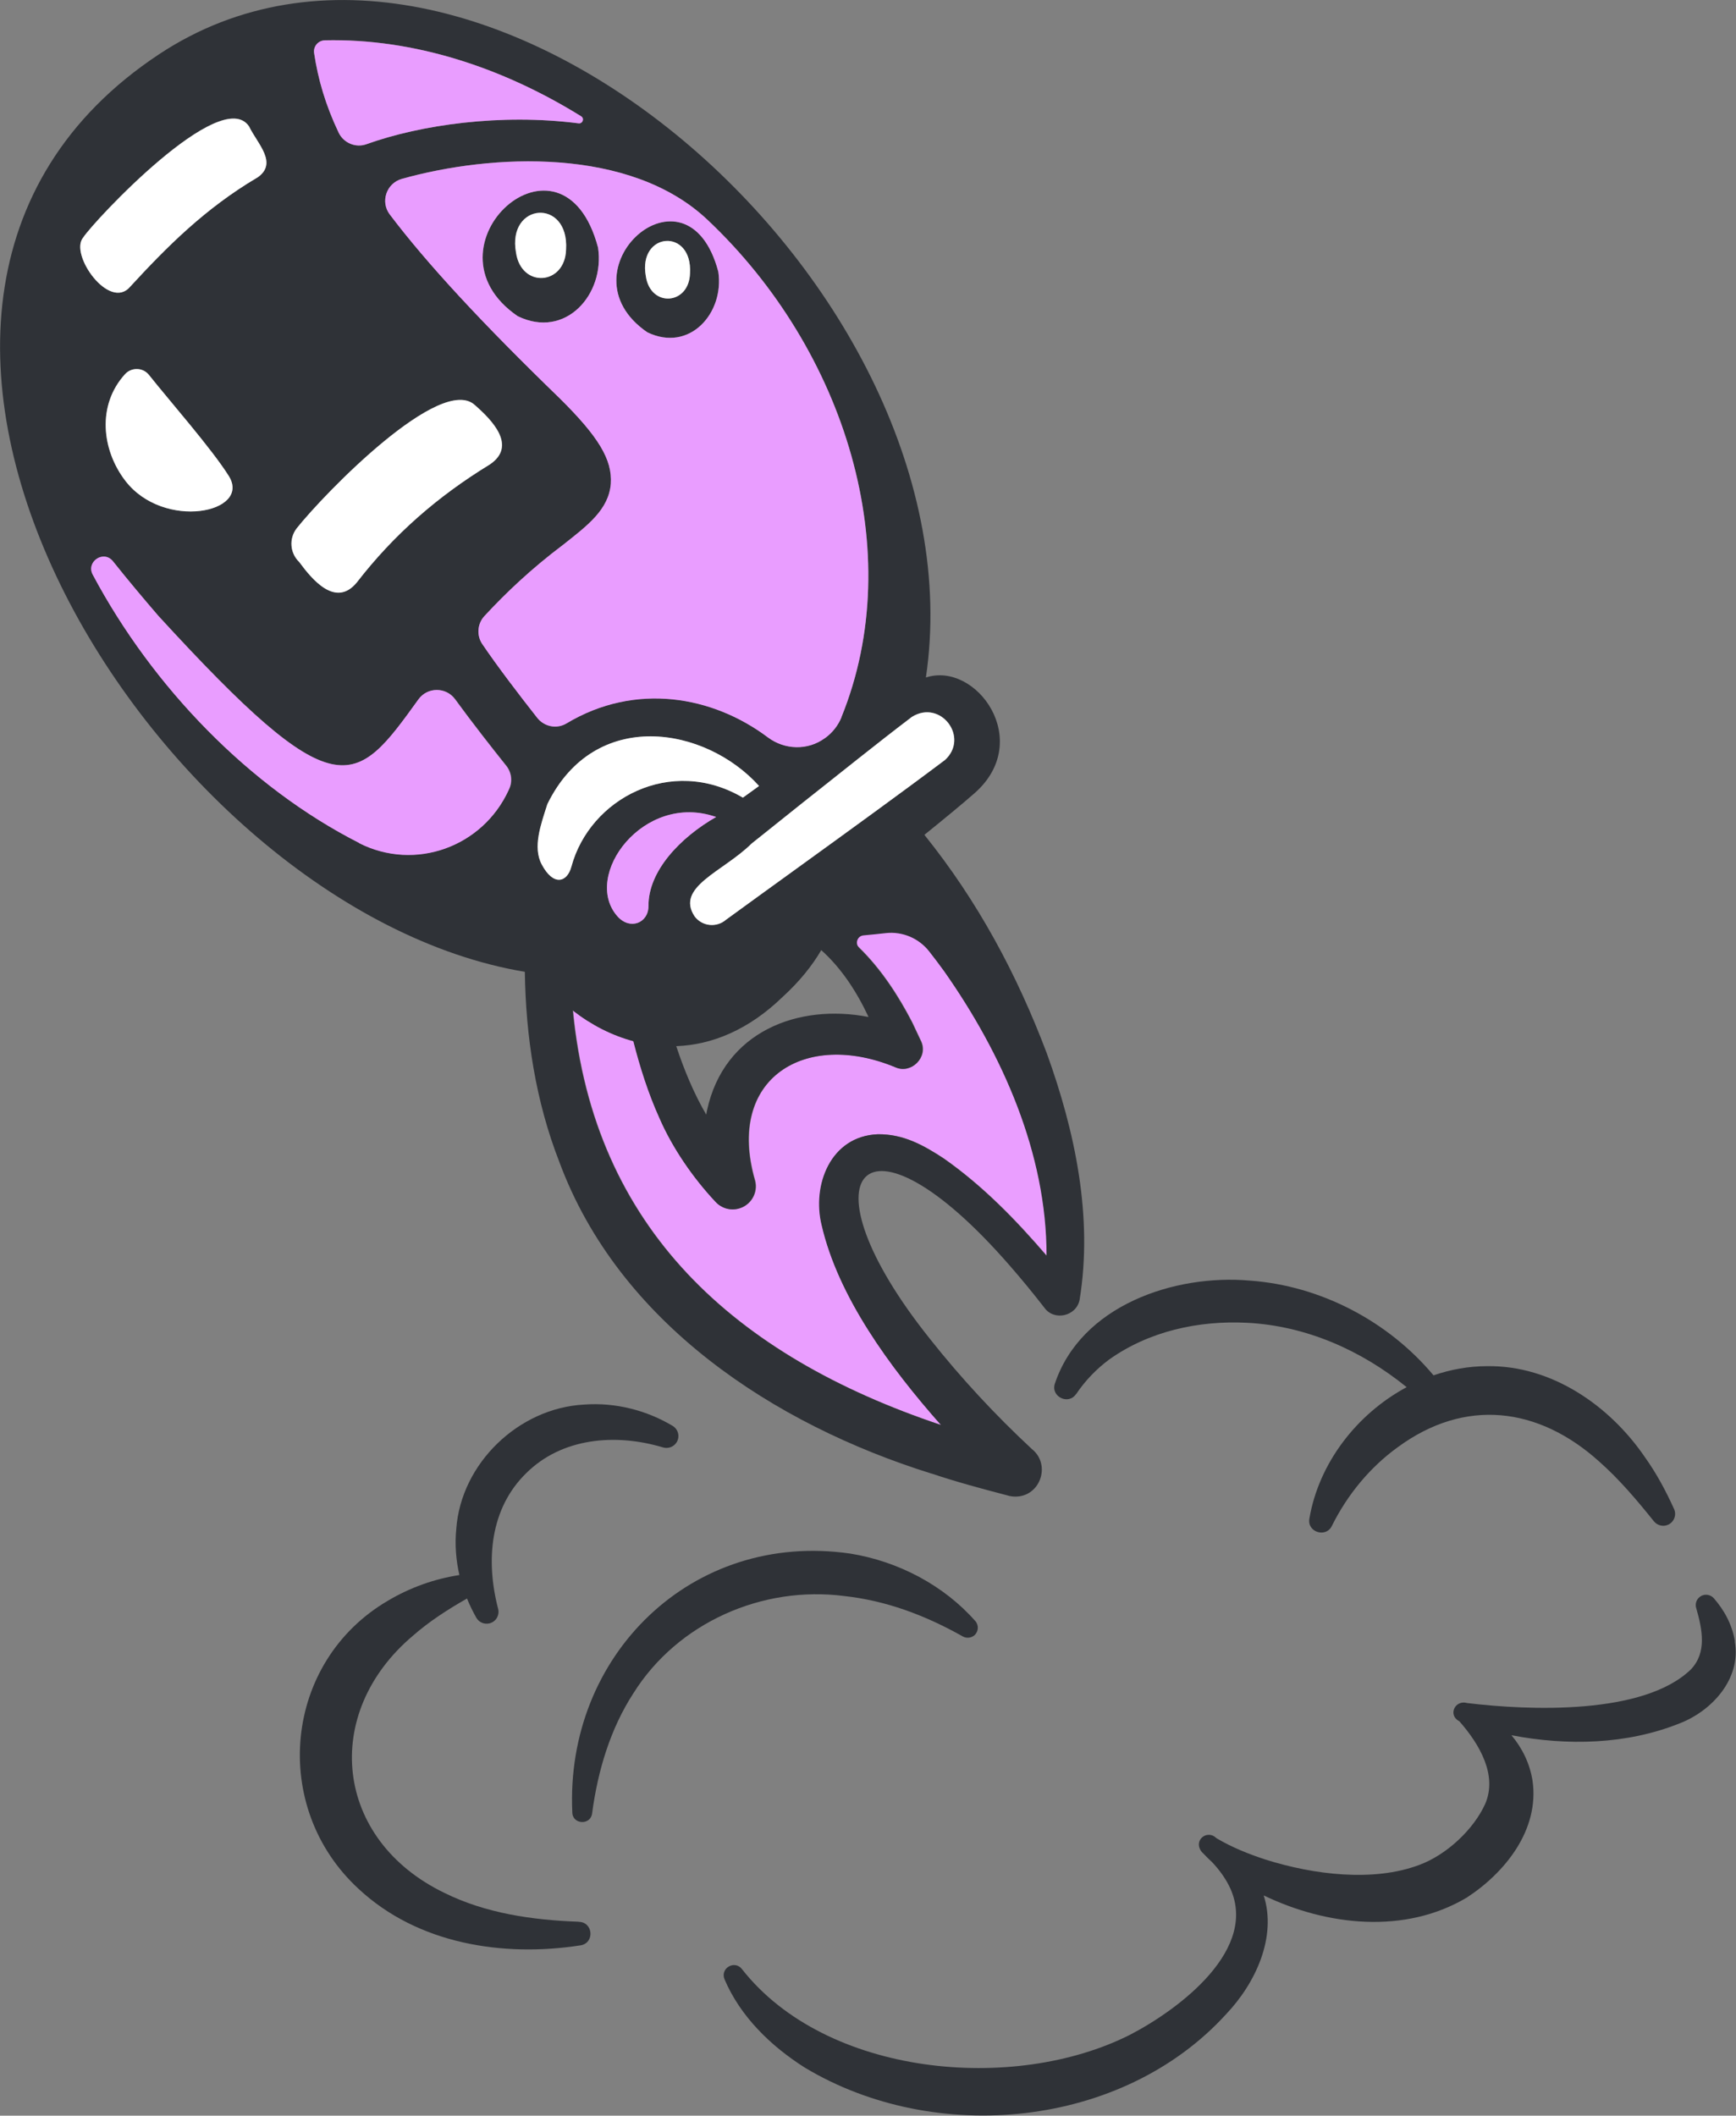 <?xml version="1.0" encoding="UTF-8"?>
<svg xmlns="http://www.w3.org/2000/svg" id="Ebene_2" data-name="Ebene 2" viewBox="0 0 189.4 230.73">
  <rect x="0" y="0" width="189.4" height="230.73" fill="#808080" stroke="none"/>
  <defs>
    <style>
      .cls-1 {
        fill: #2f3237;
      }

      .cls-2 {
        fill: #e99dff;
      }

      .cls-3 {
        fill: #fff;
      }

      .cls-4 {
        fill: #ea9eff;
      }
    </style>
  </defs>
  <g id="Ebene_1-2" data-name="Ebene 1">
    <g>
      <path class="cls-4" d="m114.22,136.95c-3.37-3.92-6.96-7.62-11.24-10.62-2.16-1.41-4.37-2.67-7.19-2.63-5.15.21-7.18,5.55-6.11,9.91,1.8,7.8,7.42,15.48,13.02,21.8-22.57-7.55-37.88-21.44-40.17-45.19,1.99,1.55,4.24,2.7,6.61,3.33.73,2.85,1.62,5.67,2.84,8.37,1.44,3.31,3.69,6.55,6.12,9.14.61.67,1.57.99,2.51.74,1.34-.35,2.15-1.73,1.79-3.07-3.22-11.14,5.48-16.45,15.35-12.33,1.71.74,3.55-1.11,2.78-2.82l-.98-2.08c-2.1-4.07-4.85-7.95-8.7-10.56.32-.83.55-1.67.72-2.5.82-.65,1.75-1.4,2.75-2.19.14.17.3.34.47.5,3.05,2.55,5.8,5.77,8.26,9.16,6.35,9.02,11.2,19.88,11.18,31.04Z"></path>
      <g>
        <path class="cls-1" d="m78.37,29.63c-3.4-12.83-17.49-.09-7.75,6.6,4.62,2.25,8.42-2.11,7.75-6.6Zm-7.91.48c-.87-4.83,5.12-5.29,4.82-.29-.1,3.45-4.32,3.75-4.82.29Z"></path>
        <path class="cls-1" d="m65.25,27.01c-3.85-14.52-19.79-.09-8.77,7.47,5.23,2.55,9.53-2.39,8.77-7.47Zm-8.96.54c-.99-5.47,5.8-5.99,5.46-.33-.11,3.9-4.89,4.24-5.46.33Z"></path>
        <path class="cls-1" d="m101.02,73.86C107.29,31.31,52.05-17.04,17.35,5.92c-41.58,27.5-.43,93.38,39.95,100.07.4.06.79.12,1.19.18,1.18,1.53,2.54,2.91,4.04,4.06,1.99,1.55,4.24,2.7,6.61,3.33,1.51.41,3.08.6,4.68.53,3.86-.15,7.86-1.77,11.6-5.4,1.79-1.64,3.18-3.35,4.19-5.09.51-.87.92-1.75,1.24-2.64.32-.83.55-1.67.72-2.5.82-.65,1.75-1.4,2.75-2.19,2.07-1.64,4.41-3.51,6.54-5.23,2.22-1.79,4.22-3.44,5.48-4.55,6.48-5.72.17-14.38-5.3-12.61ZM35.44,4.39c9.66-.21,19.33,2.93,27.96,8.29.39.23.17.83-.28.77-8.46-1.09-17.2.15-23.13,2.28-1.18.43-2.51-.13-3.05-1.27-1.43-3.01-2.25-5.82-2.67-8.67-.11-.72.45-1.37,1.17-1.39Zm-3.08,53.24c3.13-3.93,15.8-16.92,19.48-13.44,1.84,1.61,4.63,4.43,1.6,6.46-5.67,3.47-10.46,7.63-14.51,12.87-2.3,2.78-4.86-.31-6.28-2.24-1-.97-1.12-2.53-.28-3.64ZM9.08,25.89c1.16-1.78,15.07-16.67,18.1-12.1.89,1.87,3.21,3.99.88,5.58-5.68,3.36-9.83,7.52-13.85,11.88-2.26,2.71-6.69-3.54-5.13-5.36Zm4.59,26.53c-2.58-3.35-3.11-8.24-.03-11.62.72-.78,1.96-.74,2.62.09,2.18,2.75,6.83,8.04,8.7,11.01,2.51,4.01-7.1,5.98-11.29.52Zm41.89,33.61s-.04.08-.05.12c-2.85,6.22-10.22,8.88-16.32,5.78-11.98-6.08-22.53-17.01-29.06-29.25-.77-1.44,1.2-2.74,2.21-1.46,1.68,2.11,3.36,4.1,4.94,5.93,19.51,21.29,21.42,18.79,28.38,9.13.98-1.38,3.02-1.38,4.02-.02,1.95,2.69,4.12,5.43,5.56,7.23.58.72.72,1.71.33,2.54Zm-2.94-15.79c-.63-.94-.55-2.21.22-3.05,2.33-2.53,5.13-5.18,8.59-7.78,2.67-2.11,4.98-3.83,5.21-6.66.18-2.64-1.35-5.13-5.53-9.28-8.56-8.29-14.49-14.69-18.58-20.09-1.06-1.39-.36-3.4,1.32-3.88,9.82-2.75,24.9-3.49,33.34,4.46,15.08,14.23,21.91,36.28,14.62,54.24-.36.9-.98,1.68-1.76,2.25-.01.01-.03.02-.05.03-1.86,1.37-4.39,1.3-6.24-.09-6-4.5-14.41-6.03-21.95-1.51-1.07.63-2.43.36-3.19-.61-1.97-2.5-4.33-5.59-6-8.04Zm9.73,24.27c-.47,1.74-1.98,2.16-3.25-.24-1-1.88-.1-4.35.62-6.57,5.18-10.57,17.24-8.48,23.09-1.98-.59.43-1.18.85-1.76,1.27-7.85-4.62-16.71.12-18.7,7.52Zm8.4,4.29c.01,1.86-2.01,2.69-3.39,1.13-3.91-4.41,2.85-13.61,10.77-10.83-3.89,2.22-7.41,5.87-7.38,9.7Zm32.33-15.9c-2.27,1.71-4.94,3.66-7.74,5.71-5.12,3.74-11.24,8.13-16.11,11.67-1.04.91-2.61.75-3.44-.34-2.14-3.22,3.11-4.89,6.21-7.95,1.79-1.43,4.26-3.4,5.67-4.53,3.91-3.08,7.85-6.27,11.82-9.28,3.14-1.97,6.33,2.25,3.59,4.72Z"></path>
        <path class="cls-3" d="m103.07,82.9c-2.27,1.71-4.93,3.67-7.73,5.71-5.12,3.74-11.24,8.13-16.11,11.68-1.04.91-2.61.75-3.44-.34-2.14-3.22,3.11-4.88,6.21-7.95,1.78-1.43,4.26-3.4,5.67-4.53,3.91-3.08,7.85-6.27,11.81-9.28,3.14-1.97,6.33,2.25,3.59,4.72Z"></path>
        <path class="cls-2" d="m67.36,99.93c-3.9-4.42,2.85-13.61,10.77-10.83-3.89,2.22-7.4,5.87-7.38,9.7.01,1.86-2.02,2.68-3.39,1.13Z"></path>
        <path class="cls-3" d="m82.81,85.72c-.59.43-1.17.85-1.76,1.27-7.86-4.62-16.71.12-18.71,7.52-.47,1.75-1.97,2.16-3.24-.24-1-1.89-.09-4.35.62-6.58,5.18-10.57,17.24-8.47,23.09-1.98Z"></path>
        <path class="cls-2" d="m39.18,91.93c-11.98-6.08-22.53-17.01-29.06-29.25-.77-1.43,1.2-2.74,2.21-1.46,1.68,2.11,3.36,4.1,4.93,5.93,19.52,21.3,21.42,18.79,28.38,9.13.98-1.37,3.02-1.38,4.01-.01,1.96,2.68,4.12,5.43,5.56,7.23.58.72.72,1.71.33,2.55-.02.04-.04.08-.05.12-2.85,6.22-10.22,8.87-16.32,5.78Z"></path>
        <path class="cls-3" d="m32.63,61.28c-1-.97-1.12-2.53-.28-3.64,3.13-3.93,15.8-16.92,19.48-13.44,1.83,1.61,4.62,4.43,1.6,6.46-5.67,3.46-10.46,7.63-14.51,12.87-2.3,2.78-4.86-.31-6.28-2.24Z"></path>
        <path class="cls-3" d="m13.67,52.43c-2.57-3.35-3.11-8.24-.03-11.62.71-.78,1.96-.75,2.62.09,2.18,2.75,6.84,8.04,8.7,11.01,2.51,4.01-7.1,5.98-11.29.52Z"></path>
        <path class="cls-3" d="m28.06,19.37c-5.68,3.36-9.83,7.52-13.85,11.89-2.27,2.7-6.69-3.54-5.13-5.36,1.15-1.78,15.07-16.66,18.1-12.1.89,1.87,3.21,4,.88,5.58Z"></path>
        <path class="cls-2" d="m63.12,13.45c-8.46-1.09-17.21.15-23.13,2.27-1.19.43-2.51-.13-3.05-1.27-1.43-3.01-2.24-5.81-2.67-8.67-.11-.72.45-1.37,1.17-1.38,9.65-.22,19.32,2.93,27.96,8.28.39.24.17.83-.28.77Z"></path>
        <path class="cls-2" d="m91.8,78.21c7.29-17.96.46-40.02-14.62-54.24-8.43-7.96-23.53-7.21-33.34-4.46-1.68.47-2.37,2.49-1.32,3.88,4.09,5.4,10.02,11.8,18.58,20.09,4.18,4.14,5.72,6.64,5.54,9.28-.23,2.83-2.54,4.55-5.21,6.66-3.47,2.61-6.26,5.26-8.59,7.78-.77.84-.86,2.11-.22,3.05,1.66,2.45,4.02,5.54,5.99,8.04.77.97,2.13,1.25,3.19.61,7.54-4.52,15.96-2.99,21.96,1.51,1.85,1.39,4.38,1.46,6.24.09.01-.01.03-.02.05-.03.78-.57,1.39-1.35,1.76-2.25Zm-35.32-43.73c-11.03-7.56,4.92-21.99,8.77-7.47.76,5.07-3.54,10.02-8.77,7.47Zm14.14,1.76c-9.74-6.68,4.35-19.42,7.75-6.6.67,4.49-3.12,8.84-7.75,6.6Z"></path>
        <path class="cls-3" d="m56.3,27.55c-.99-5.47,5.8-5.99,5.46-.33-.11,3.9-4.89,4.24-5.46.33Z"></path>
        <path class="cls-3" d="m70.46,30.11c-.87-4.83,5.12-5.29,4.82-.29-.1,3.45-4.32,3.75-4.82.29Z"></path>
      </g>
      <g>
        <path class="cls-1" d="m63.14,209.58c-5.04-.18-10.16-.92-14.64-3.14-12.04-5.8-13.49-19.59-3.44-28.06,1.73-1.52,3.73-2.82,5.89-4.05.3.73.64,1.43,1.02,2.1.28.49.86.75,1.43.61.7-.17,1.12-.87.95-1.57-1.38-5.29-.89-10.97,3.08-14.83,3.87-3.83,9.7-4.35,14.9-2.79.56.17,1.18-.05,1.5-.57.37-.62.17-1.41-.45-1.78-2.79-1.67-6.2-2.58-9.66-2.32-7.11.37-13.42,6.39-13.94,13.56-.17,1.71-.03,3.41.34,5.03-2.69.41-5.36,1.35-7.8,2.8-11.42,6.68-12.88,22.54-3.18,31.44,6.46,6.01,15.75,7.45,24.16,6.15,1.6-.22,1.44-2.56-.17-2.57Z"></path>
        <path class="cls-1" d="m92.11,174.06c4.45.48,8.76,2.05,12.92,4.4.4.23.91.19,1.28-.12.45-.4.5-1.09.1-1.55-3.41-3.87-8.37-6.51-13.64-7.36-17.29-2.51-31.13,11.13-30.33,28.24.04,1.33,2.01,1.4,2.16.09.63-4.73,2.02-9.27,4.5-13.09,4.84-7.73,14.09-11.77,23.02-10.61Z"></path>
        <path class="cls-1" d="m189.29,179.02c-.32-1.92-1.22-3.47-2.31-4.72-.28-.31-.72-.46-1.15-.34-.6.17-.95.79-.78,1.38.7,2.43,1.17,4.87-.56,6.71-5.13,4.99-17.59,4.51-24.41,3.68-1.36-.39-2.14,1.34-.86,1.99,2.2,2.5,4.17,5.87,2.82,9-1.25,2.78-4.21,5.57-7.21,6.67-5,1.87-11.48,1.07-16.73-.58-1.87-.61-3.71-1.35-5.36-2.33-.03-.02-.05-.04-.08-.06-.41-.41-1.08-.43-1.51-.04-.56.51-.4,1.3.14,1.76.31.34.64.65.97.96.74.79,1.37,1.65,1.82,2.54,3.47,6.86-5.46,13.5-10.8,16.27-12.71,6.41-33.16,4.5-42.32-7.15-.78-1.04-2.4-.14-1.92,1.08,1.73,4.08,5.07,7.31,8.77,9.65,14.19,8.53,34.63,6.63,45.98-5.85,3.21-3.38,5.53-8.42,4.08-12.93,6.93,3.33,15.4,4.25,22.15.24,4.15-2.7,7.96-7.37,7.18-12.76-.3-1.88-1.13-3.56-2.3-4.95,6.1,1.17,12.57,1.02,18.34-1.29,3.49-1.34,6.77-4.84,6.02-8.95Z"></path>
        <path class="cls-1" d="m117.4,152.05c1-1.49,2.22-2.75,3.62-3.79,4.34-3.08,9.73-4.27,15.05-4,6.41.33,12.42,2.98,17.4,7.02-5.43,2.91-9.6,8.29-10.62,14.37-.23,1.47,1.85,2.09,2.47.74,1.72-3.45,4.19-6.4,7.16-8.55,7.37-5.42,15.36-4.4,21.96,1.52,2.22,1.96,4.1,4.18,5.98,6.52.36.47,1.01.66,1.58.4.65-.3.94-1.07.64-1.72-.88-1.94-1.89-3.84-3.16-5.62-3.83-5.63-10.19-10.06-17.24-9.95-2,0-3.97.36-5.84,1-4.92-5.88-12.31-9.78-20.03-10.33-8.25-.73-18.45,2.72-21.29,11.26-.44,1.4,1.49,2.34,2.32,1.11Z"></path>
        <path class="cls-1" d="m101.63,160.7c2.7.91,5.5,1.66,8.26,2.38.17.05.24.08.58.12,2.96.28,4.3-3.43,2.11-5.17-3.99-3.71-7.74-7.74-11.11-12-14.42-18.01-7.3-26.39,8.7-8,1.27,1.45,2.58,3.05,3.76,4.57,1.06,1.5,3.47.96,3.85-.81,1.49-9.07-.49-18.41-3.58-26.94-3.26-8.61-7.5-16.54-13.36-23.82-.03-.04-.06-.08-.1-.12-3.61-4.01-8.92.35-7.14,4.27l-5.93,4.47c-.28.07-.54.24-.76.57-.41.68-.08,1.53.62,1.86l.34.2c.61.4,1.18.85,1.71,1.32,2.23,1.99,3.9,4.57,5.18,7.31-7.63-1.49-15.78,1.55-17.63,10.22-.03.14-.06.29-.08.43-1.36-2.34-2.41-4.87-3.27-7.47-.38-1.12-.71-2.26-1.02-3.4-.28-1.12-1.42-1.82-2.55-1.54-1.14.28-1.84,1.42-1.57,2.56.14.62.3,1.24.46,1.85.73,2.85,1.62,5.67,2.84,8.37,1.44,3.31,3.69,6.55,6.12,9.14.61.67,1.57.99,2.51.74,1.34-.35,2.15-1.73,1.79-3.07-3.22-11.14,5.48-16.45,15.35-12.33,1.71.74,3.55-1.11,2.78-2.82l-.98-2.08c-1.53-2.95-3.39-5.8-5.77-8.13-.49-.48-.21-1.31.48-1.37.84-.08,1.67-.16,2.46-.25,1.8-.19,3.57.57,4.69,1.99.56.71,1.1,1.43,1.63,2.16,6.35,9.02,11.2,19.88,11.18,31.04-3.37-3.92-6.96-7.62-11.24-10.62-2.16-1.41-4.37-2.67-7.19-2.63-5.15.21-7.18,5.55-6.11,9.91,1.8,7.8,7.42,15.48,13.02,21.8-22.57-7.55-37.88-21.44-40.17-45.19-.31-3.2-.39-6.59-.21-10.16.06-3.2-4.58-3.44-4.86-.26-.13,2.05-.19,4.12-.16,6.18.1,7.04,1.18,14.12,3.75,20.7,6.5,17.6,23.43,28.66,40.59,34.02Z"></path>
      </g>
    </g>
  </g>
</svg>
